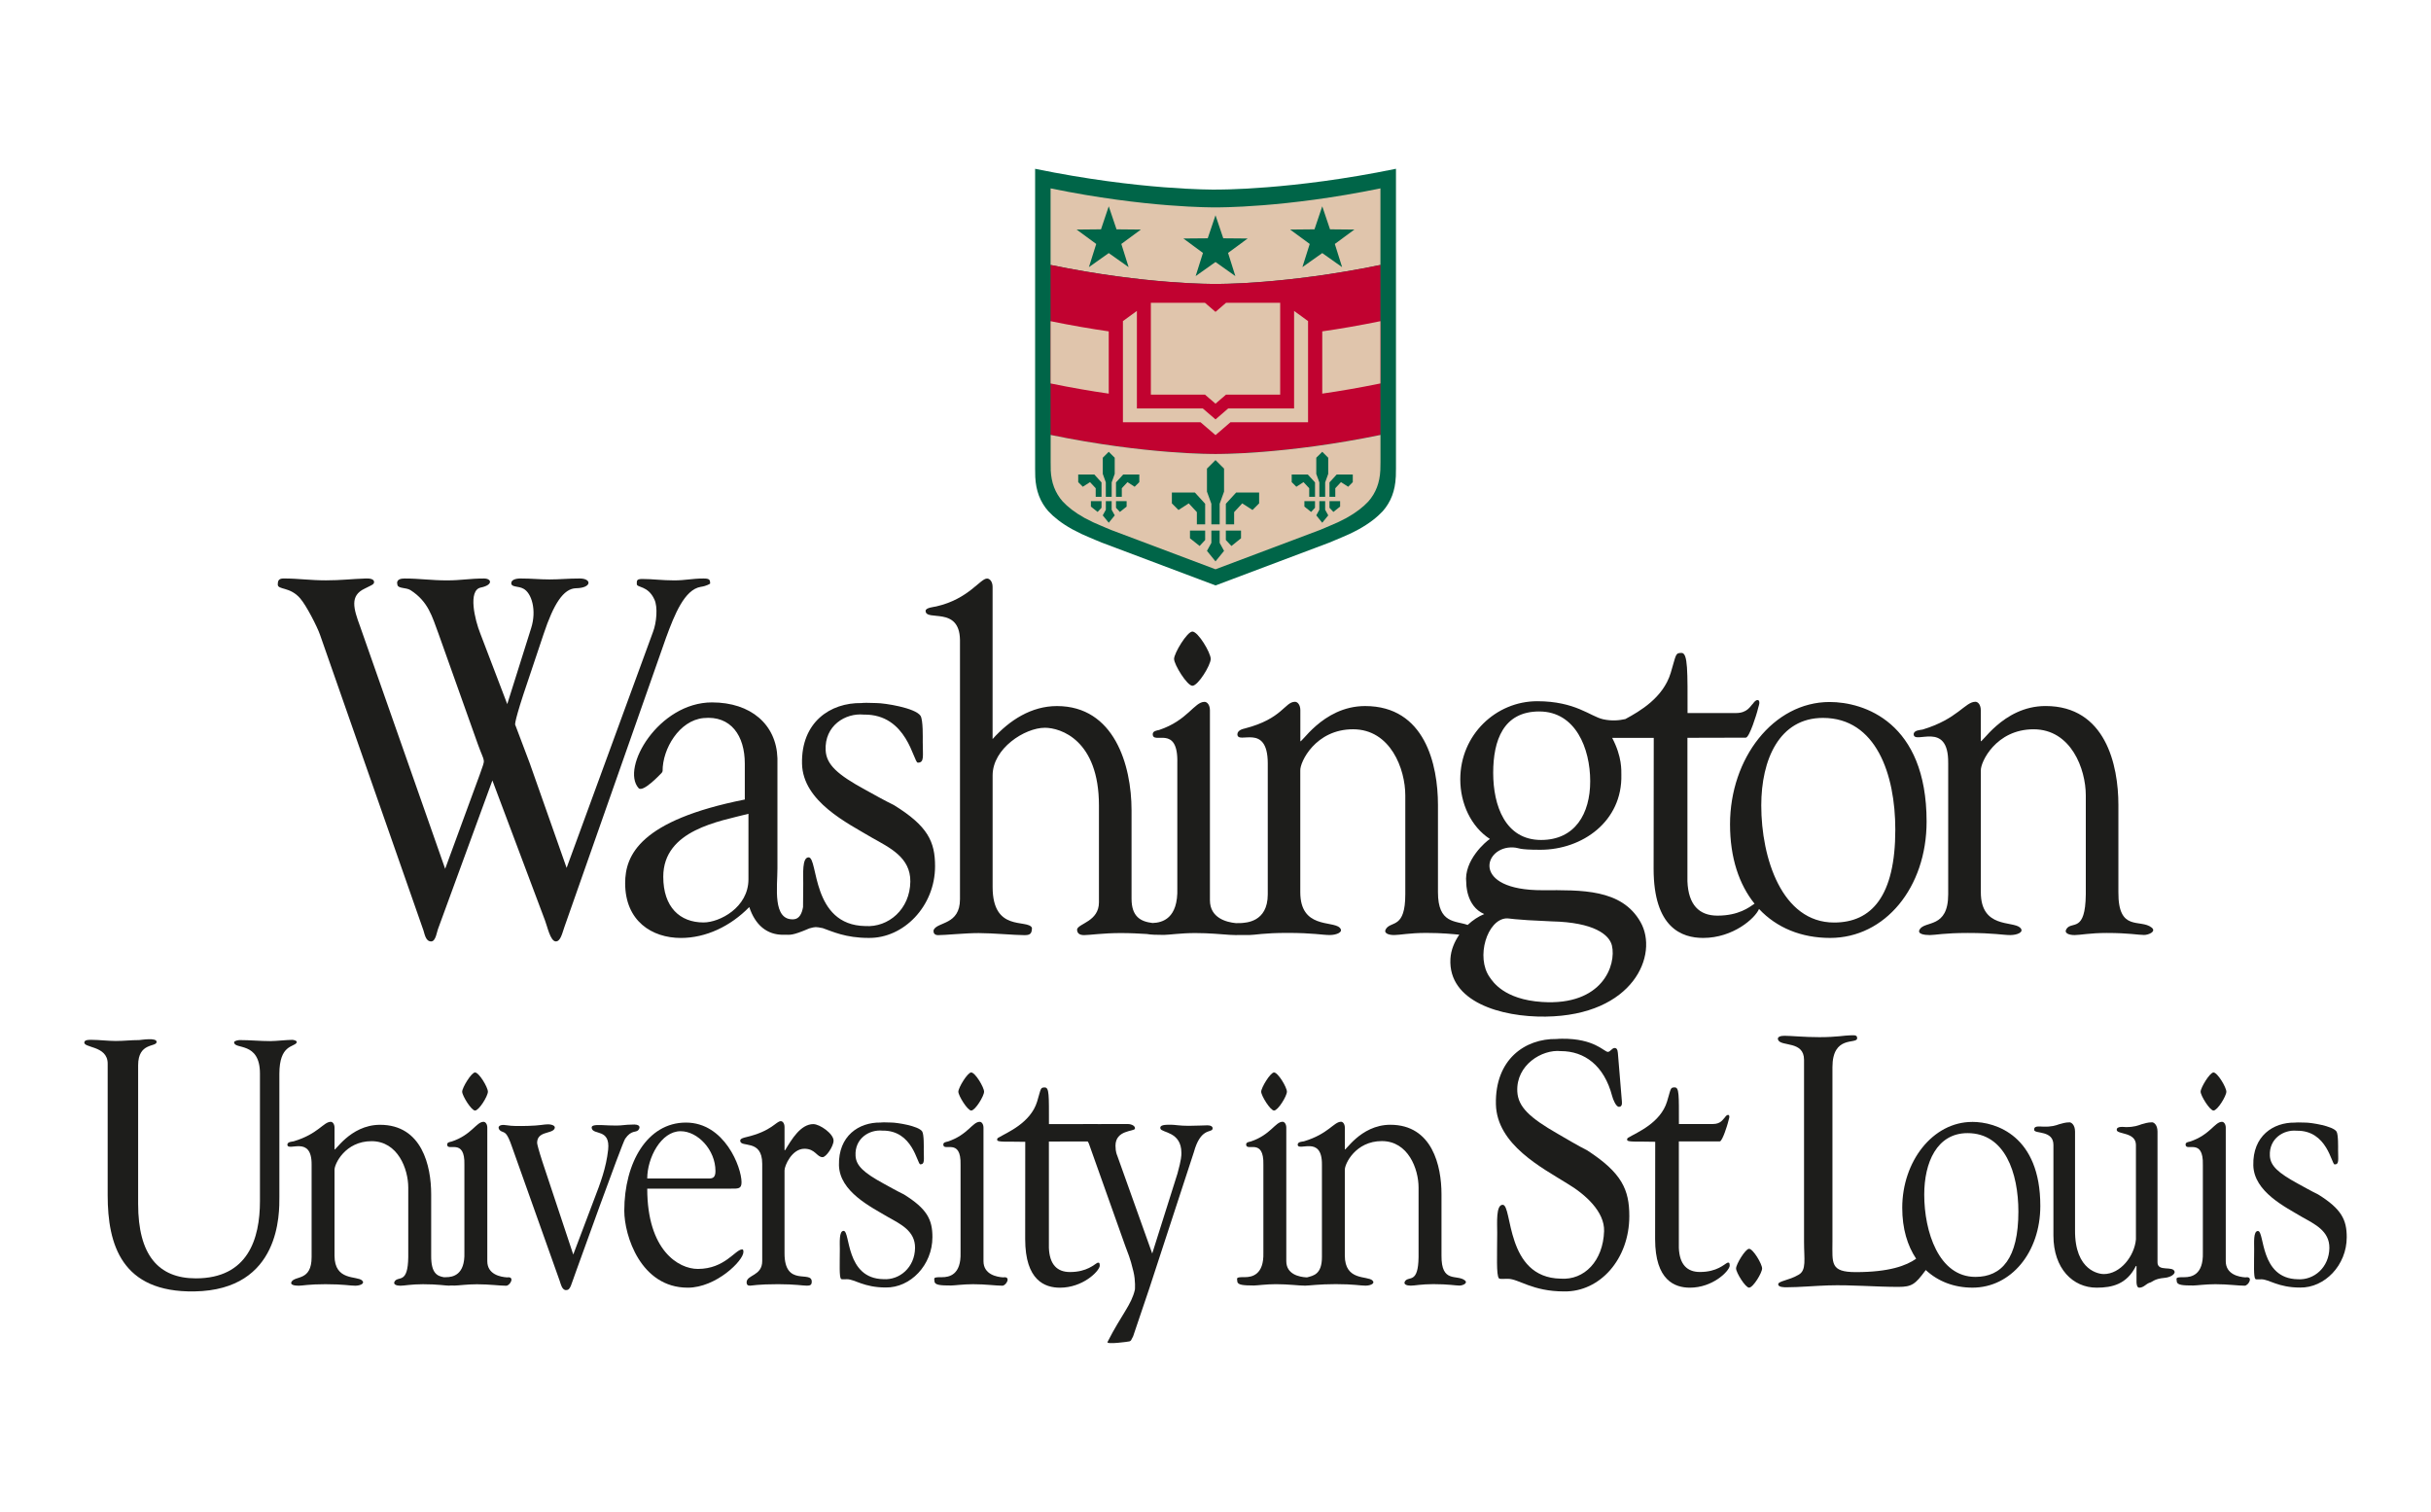<svg xmlns="http://www.w3.org/2000/svg" width="164" height="102" viewBox="0 0 164 102" fill="none"><mask id="mask0_2071_521" style="mask-type:luminance" maskUnits="userSpaceOnUse" x="0" y="0" width="164" height="102"><path d="M164 0H0V102H164V0Z" fill="white"></path></mask><g mask="url(#mask0_2071_521)"><path d="M20.255 40.377C20.65 40.818 21.408 42.292 21.59 42.829L28.521 62.641C28.646 62.937 28.678 63.514 29.088 63.514C29.406 63.511 29.468 62.847 29.578 62.596L33.218 52.653L36.768 62.1C36.919 62.478 37.124 63.509 37.496 63.513C37.803 63.513 37.913 63.023 38.072 62.552L44.935 43.016C45.511 41.447 46.179 39.78 47.27 39.593C47.697 39.532 47.908 39.373 47.908 39.373C47.908 39.093 47.847 39.029 47.452 39.029C46.694 39.029 46.238 39.156 45.479 39.156C44.66 39.156 44.023 39.061 43.325 39.061C42.931 39.061 42.96 39.186 42.96 39.407C42.96 39.655 43.719 39.5 44.145 40.441C44.388 40.943 44.295 42.01 44.052 42.636L38.225 58.552L35.737 51.491L34.765 48.916C34.765 48.916 34.613 48.979 35.31 46.844L36.677 42.764C37.345 40.756 38.011 39.701 38.863 39.686C39.935 39.669 39.934 39.028 39.113 39.028C38.291 39.028 37.801 39.092 37.072 39.092C36.343 39.092 35.919 39.028 35.099 39.028C34.795 39.028 34.463 39.121 34.492 39.372C34.522 39.626 34.978 39.53 35.311 39.717C35.858 40.001 36.222 41.164 35.829 42.388L34.22 47.503L32.399 42.733C32.034 41.822 31.553 39.82 32.435 39.639C33.284 39.465 33.17 39.029 32.653 39.029C31.652 39.029 31.122 39.156 30.152 39.156C29.09 39.156 28.299 39.029 27.298 39.029C27.087 39.029 26.692 39.061 26.813 39.468C26.874 39.717 27.389 39.626 27.693 39.813C28.908 40.597 29.151 41.602 29.575 42.733L32.246 50.234C32.732 51.582 32.764 51.082 32.37 52.245L30.031 58.614L24.293 42.261C23.839 41.034 23.596 40.188 24.596 39.715C25.023 39.498 25.147 39.455 25.205 39.371C25.262 39.288 25.312 39.004 24.69 39.027C23.657 39.062 23.019 39.153 21.986 39.153C20.895 39.153 20.136 39.027 19.133 39.027C18.8 39.027 18.738 39.182 18.738 39.432C18.738 39.812 19.558 39.561 20.257 40.376" fill="#1D1D1B"></path><path d="M131.429 51.487V60.336C131.429 62.659 129.861 62.098 129.505 62.705C129.323 63.013 129.802 63.085 130.194 63.085C130.557 63.085 131.159 62.943 132.756 62.943C134.504 62.943 135.108 63.085 135.619 63.085C136.073 63.085 136.592 62.888 136.283 62.587C135.797 62.113 133.631 62.659 133.631 60.196V51.987C133.601 51.416 134.654 49.202 137.187 49.202C139.72 49.202 140.712 51.879 140.712 53.664V60.336C140.683 62.956 139.773 62.128 139.417 62.659C139.216 62.955 139.568 63.085 139.957 63.085C140.347 63.085 140.984 62.943 142.128 62.943C143.605 62.943 144.252 63.078 144.642 63.078C144.945 63.078 145.492 62.849 145.154 62.578C144.393 61.969 142.893 62.897 142.911 60.194V54.306C142.911 51.593 142.036 47.632 137.997 47.632C135.073 47.632 133.569 50.391 133.628 49.962V47.916C133.628 47.558 133.447 47.345 133.265 47.345C132.572 47.345 132.057 48.515 129.7 49.22C129.55 49.253 129.117 49.258 129.1 49.53C129.1 50.279 131.468 48.556 131.428 51.486" fill="#1D1D1B"></path><path d="M50.492 59.32C50.492 61.228 48.545 62.234 47.463 62.234C45.865 62.234 44.745 61.2 44.745 59.15C44.745 55.984 48.563 55.408 50.492 54.903V59.318V59.32ZM43.078 53.169C43.37 53.498 44.543 52.237 44.613 52.169C44.685 52.102 44.7 52.02 44.7 52.02C44.691 50.518 45.828 48.603 47.456 48.445C49.318 48.259 50.246 49.644 50.246 51.517V53.94C43.192 55.343 42.174 57.679 42.174 59.584C42.174 62.136 43.978 63.28 45.937 63.28C47.624 63.28 49.282 62.491 50.548 61.195C50.94 62.382 51.724 63.097 52.899 63.064C53.308 63.052 53.368 63.164 54.606 62.632C55.036 62.52 55.013 62.526 55.503 62.617C56.154 62.843 57.039 63.277 58.599 63.277C60.961 63.313 63.081 61.136 63.081 58.442C63.081 56.782 62.593 55.729 60.306 54.316C59.713 54.033 58.826 53.53 58.389 53.291C56.498 52.263 55.752 51.587 55.7 50.625C55.613 48.955 57.035 48.089 58.269 48.211C61.222 48.162 61.618 51.453 61.919 51.453C62.37 51.453 62.25 51.021 62.25 50.052C62.25 49.798 62.282 48.577 62.1 48.29C61.737 47.748 59.649 47.433 59.139 47.433C59.01 47.433 58.526 47.417 58.443 47.416C58.3 47.412 58.113 47.433 58.113 47.433C56.01 47.398 54.045 48.723 54.106 51.526C54.165 54.081 57.18 55.535 58.808 56.506C60.014 57.189 61.432 57.839 61.413 59.477C61.39 61.343 59.938 62.58 58.373 62.477C54.71 62.415 55.212 57.842 54.551 57.842C54.1 57.842 54.191 58.992 54.188 59.603C54.188 60.196 54.178 60.737 54.175 61.195C54.101 61.615 53.933 61.998 53.541 62.021C52.1 62.108 52.447 59.826 52.447 58.604V51.156C52.376 48.875 50.652 47.388 48.032 47.388C44.433 47.388 41.861 51.8 43.08 53.17" fill="#1D1D1B"></path><path d="M80.441 46.266C80.824 46.266 81.677 44.874 81.677 44.454C81.677 44.035 80.825 42.608 80.441 42.608C80.087 42.608 79.205 44.072 79.205 44.454C79.205 44.837 80.086 46.266 80.441 46.266Z" fill="#1D1D1B"></path><path d="M101.616 61.961C101.862 61.946 101.93 62.049 104.687 62.161C107.541 62.226 108.568 63.06 108.743 63.79C109.051 65.088 108.125 67.867 104.03 67.599C101.452 67.432 100.698 66.213 100.499 65.93C99.539 64.576 100.331 62.039 101.616 61.96M103.844 48C106.299 48 107.278 50.505 107.278 52.703C107.278 54.901 106.254 56.669 103.965 56.669C101.542 56.669 100.734 54.342 100.734 52.144C100.734 49.946 101.42 47.999 103.843 47.999M122.98 48.434C126.566 48.434 127.861 52.243 127.861 55.97C127.861 60.457 126.262 62.239 123.732 62.239C120.206 62.239 118.818 57.888 118.818 54.339C118.818 51.265 120.025 48.434 122.98 48.434ZM83.426 63.084C83.426 63.084 83.43 63.082 83.433 63.082C83.802 63.088 84.143 63.082 84.285 63.082C84.645 63.082 85.25 62.939 86.846 62.939C88.595 62.939 89.197 63.082 89.71 63.082C90.162 63.082 90.681 62.882 90.373 62.582C89.888 62.109 87.72 62.656 87.72 60.193V51.983C87.692 51.411 88.746 49.201 91.277 49.201C93.807 49.201 94.804 51.876 94.804 53.662V60.334C94.804 62.657 93.865 62.126 93.508 62.657C93.307 62.953 93.659 63.083 94.052 63.083C94.445 63.083 95.076 62.94 96.221 62.94C97.306 62.94 97.997 63.018 98.447 63.059C98.113 63.542 97.883 64.097 97.848 64.683C97.687 67.584 101.263 68.626 104.265 68.586C110.219 68.508 111.909 64.39 110.675 62.211C109.402 59.958 106.679 60.051 104.065 60.059C99.173 60.075 100.098 57.061 102.089 57.174C102.549 57.199 102.329 57.33 103.916 57.33C106.746 57.33 109.459 55.415 109.379 52.261C109.373 51.993 109.441 51.075 108.761 49.782C110.083 49.789 109.557 49.779 111.565 49.78L111.556 58.612C111.556 62.603 113.467 63.278 114.898 63.278C116.929 63.278 118.405 61.947 118.668 61.325C119.863 62.599 121.531 63.278 123.462 63.278C127.17 63.278 129.972 59.878 129.972 55.429C129.972 48.697 125.722 47.361 123.432 47.361C119.633 47.361 116.711 51.161 116.711 55.612C116.711 57.871 117.323 59.674 118.365 60.968C118.005 61.213 117.296 61.774 115.864 61.774C114.62 61.774 113.898 61.038 113.837 59.452V49.777C113.837 49.777 117.561 49.767 117.772 49.767C118.028 49.767 118.526 48.092 118.545 48.008C118.588 47.797 118.659 47.628 118.684 47.478C118.733 47.158 118.485 47.133 118.26 47.468C118.075 47.642 117.887 48.106 117.109 48.106H113.845C113.845 45.315 113.877 44.049 113.44 44.049C113.003 44.049 113.086 44.162 112.708 45.403C112.201 47.072 110.629 47.982 109.647 48.513C109.206 48.612 108.705 48.648 108.147 48.525C107.295 48.339 106.284 47.308 103.702 47.308C100.933 47.308 98.513 49.558 98.513 52.58C98.513 54.207 99.236 55.771 100.512 56.602C100.275 56.741 98.731 58.037 98.918 59.56C98.918 59.56 98.886 61.136 100.13 61.668C99.744 61.822 99.356 62.08 99.01 62.402C98.198 62.105 97.008 62.331 97.008 60.198V54.309C97.008 51.594 96.133 47.634 92.094 47.634C89.17 47.634 87.663 50.396 87.724 49.965V47.918C87.724 47.561 87.543 47.347 87.364 47.347C86.671 47.347 86.521 48.492 83.983 49.145C83.832 49.181 83.493 49.261 83.476 49.532C83.476 50.283 85.514 48.714 85.526 51.49V60.339C85.526 62.242 84.008 62.247 83.739 62.274C83.631 62.274 83.512 62.277 83.379 62.28C82.738 62.219 81.624 61.936 81.624 60.736V47.921C81.624 47.564 81.443 47.351 81.261 47.351C80.568 47.351 80.122 48.606 78.194 49.249C78.044 49.283 77.766 49.315 77.766 49.53C77.766 50.277 79.496 48.824 79.424 51.492V59.915C79.488 61.971 78.417 62.251 77.752 62.271C76.948 62.174 76.336 61.849 76.336 60.628V54.668C76.336 51.599 75.161 47.635 71.303 47.635C69.584 47.635 68.109 48.579 66.962 49.861V39.603C66.962 39.246 66.782 39.042 66.602 39.032C66.138 39.005 65.361 40.414 63.16 40.913C63.01 40.949 62.443 40.996 62.443 41.209C62.443 41.958 64.727 40.855 64.762 43.173V60.664C64.762 62.413 63.257 62.175 62.987 62.734C62.941 62.976 63.076 63.09 63.288 63.09C63.77 63.09 65.096 62.951 66.028 62.951C66.961 62.951 68.47 63.09 69.105 63.09C69.467 63.09 69.617 63.021 69.617 62.59C69.301 61.983 66.964 62.912 66.964 59.841V52.312C66.964 50.491 69.134 49.099 70.491 49.099C71.547 49.099 74.137 49.92 74.137 54.346V60.876C74.137 62.163 72.765 62.295 72.661 62.698C72.661 62.983 72.842 63.088 73.143 63.088C73.474 63.088 74.438 62.949 75.615 62.949C76.272 62.949 76.865 62.983 77.366 63.013C77.638 63.064 78.027 63.072 78.51 63.074C78.841 63.074 79.667 62.949 80.632 62.949C81.597 62.949 82.353 63.03 82.947 63.069C83.061 63.076 83.178 63.079 83.3 63.082C83.342 63.084 83.396 63.088 83.435 63.088" fill="#1D1D1B"></path><path d="M85.082 73.651C85.082 73.921 85.7 74.923 85.949 74.923C86.218 74.923 86.818 73.944 86.818 73.651C86.818 73.357 86.218 72.354 85.949 72.354C85.7 72.354 85.082 73.382 85.082 73.651Z" fill="#1D1D1B"></path><path d="M97.246 84.707V80.572C97.246 78.665 96.631 75.883 93.793 75.883C91.74 75.883 90.68 77.821 90.725 77.521V76.083C90.725 75.832 90.596 75.68 90.472 75.68C89.983 75.68 89.621 76.502 87.966 76.999C87.859 77.022 87.557 77.025 87.545 77.215C87.545 77.741 89.207 76.532 89.18 78.588V84.805C89.18 85.975 88.606 86.062 88.188 86.176C88.162 86.176 88.142 86.172 88.108 86.176C87.684 86.15 86.776 85.989 86.776 85.083V76.082C86.776 75.831 86.652 75.681 86.524 75.681C86.037 75.681 85.723 76.564 84.368 77.015C84.261 77.038 84.067 77.061 84.067 77.212C84.067 77.737 85.281 76.716 85.23 78.588V84.506C85.276 86.02 84.446 86.163 83.987 86.163C83.303 86.154 83.472 86.241 83.472 86.454C83.493 86.703 83.906 86.722 84.587 86.727C84.82 86.727 85.399 86.638 86.077 86.638C86.946 86.638 87.602 86.737 88.046 86.737C88.3 86.737 88.988 86.635 90.109 86.635C91.336 86.635 91.76 86.737 92.118 86.737C92.438 86.737 92.803 86.598 92.587 86.385C92.244 86.054 90.724 86.436 90.724 84.706V78.94C90.702 78.537 91.443 76.984 93.221 76.984C94.999 76.984 95.699 78.864 95.699 80.117V84.804C95.677 86.645 95.038 86.064 94.788 86.435C94.648 86.644 94.894 86.737 95.17 86.737C95.445 86.737 95.889 86.635 96.695 86.635C97.731 86.635 98.185 86.732 98.46 86.732C98.672 86.732 99.058 86.57 98.82 86.38C98.286 85.952 97.23 86.603 97.246 84.705" fill="#1D1D1B"></path><path d="M117.996 84.251C117.746 84.251 117.118 85.299 117.118 85.576C117.118 85.852 117.746 86.872 117.996 86.872C118.267 86.872 118.875 85.875 118.875 85.576C118.875 85.276 118.266 84.251 117.996 84.251Z" fill="#1D1D1B"></path><path d="M145.55 85.157V76.346C145.55 75.849 145.271 75.717 145.192 75.717C144.871 75.717 144.691 75.795 144.473 75.849C144.252 75.926 143.996 76.04 143.417 76.04C143.317 76.04 142.766 75.949 142.801 76.243C142.835 76.538 144.086 76.369 144.094 77.241V83.616C143.996 84.728 143.057 85.956 141.921 85.956C141.66 85.956 139.964 85.772 139.986 82.99V76.347C139.986 75.85 139.704 75.719 139.626 75.719C139.306 75.719 139.127 75.796 138.907 75.85C138.689 75.928 138.409 76.03 137.831 76.008C137.521 75.995 137.18 75.951 137.232 76.244C137.284 76.505 138.528 76.244 138.528 77.242V83.357C138.528 85.588 139.844 86.874 141.44 86.874C142.498 86.874 143.475 86.644 144.094 85.411H144.133V86.481C144.133 86.587 144.152 86.874 144.314 86.874C144.611 86.874 144.771 86.627 144.992 86.548C145.231 86.494 145.29 86.277 146.037 86.21C146.354 86.183 146.709 86.014 146.709 85.804C146.595 85.359 145.549 85.84 145.549 85.159" fill="#1D1D1B"></path><path d="M133.263 86.146C130.788 86.146 129.813 83.089 129.813 80.596C129.813 78.436 130.661 76.447 132.734 76.447C135.253 76.447 136.164 79.122 136.164 81.742C136.164 84.894 135.043 86.147 133.264 86.147M133.05 75.691C130.384 75.691 128.329 78.359 128.329 81.485C128.329 82.897 128.679 84.04 129.266 84.919C128.617 85.386 127.445 85.824 125.2 85.824C123.455 85.824 123.62 85.225 123.62 83.755V71.997C123.62 69.828 125.25 70.462 125.285 70.064C125.308 69.79 125.055 69.851 124.786 69.851C124.475 69.851 123.915 69.973 122.732 69.973C121.713 69.973 120.818 69.879 120.381 69.879C120.112 69.879 119.866 69.956 119.957 70.16C120.161 70.624 121.704 70.204 121.704 71.5V83.78C121.704 84.951 121.882 85.702 121.338 86.001C120.675 86.4 119.9 86.42 119.965 86.678C120.007 86.839 120.331 86.847 120.518 86.847C121.349 86.847 122.498 86.746 123.33 86.721C124.909 86.672 126.487 86.821 128.068 86.821C128.981 86.821 129.21 86.635 129.875 85.739C129.891 85.717 129.901 85.703 129.916 85.684C130.739 86.448 131.82 86.872 133.071 86.872C135.674 86.872 137.644 84.484 137.644 81.358C137.644 76.63 134.66 75.689 133.05 75.689" fill="#1D1D1B"></path><path d="M107.075 77.611C106.467 77.307 105.562 76.765 105.116 76.509C103.179 75.401 102.416 74.675 102.36 73.643C102.27 71.845 104.031 70.784 105.292 70.913C106.892 70.913 108.216 71.879 108.76 73.949C108.815 74.165 109.017 74.673 109.219 74.673C109.4 74.673 109.436 74.505 109.416 74.312L109.145 71.04C109.125 70.774 109.037 70.703 108.927 70.703C108.746 70.703 108.635 70.966 108.471 70.966C108.216 70.966 107.57 70.057 105.368 70.079C105.222 70.075 105.02 70.096 105.02 70.096C102.87 70.06 100.852 71.482 100.917 74.494C100.975 77.237 104.065 78.804 105.73 79.848C106.964 80.582 108.256 81.755 108.215 83.059C108.15 85.064 106.886 86.379 105.286 86.265C101.535 86.2 102.05 81.282 101.374 81.282C100.91 81.282 101.005 82.518 101.004 83.175C101 84.734 100.938 86.01 101.116 86.236C101.175 86.31 101.356 86.275 101.72 86.275C102.46 86.275 103.361 87.127 105.519 87.127C107.935 87.167 109.917 84.942 109.917 82.045C109.917 80.263 109.416 79.128 107.077 77.611" fill="#1D1D1B"></path><path d="M149.326 74.923C149.595 74.923 150.194 73.944 150.194 73.651C150.194 73.357 149.595 72.354 149.326 72.354C149.078 72.354 148.458 73.382 148.458 73.651C148.458 73.92 149.079 74.923 149.326 74.923Z" fill="#1D1D1B"></path><path d="M151.483 86.179C151.058 86.153 150.154 85.989 150.154 85.086V76.083C150.154 75.832 150.025 75.684 149.898 75.684C149.412 75.684 149.098 76.566 147.744 77.015C147.638 77.041 147.443 77.061 147.443 77.214C147.443 77.739 148.66 76.718 148.609 78.591V84.508C148.654 86.023 147.825 86.166 147.365 86.166C146.68 86.157 146.85 86.244 146.85 86.455C146.871 86.707 147.284 86.726 147.964 86.727C148.197 86.727 148.777 86.64 149.454 86.64C150.322 86.64 150.978 86.74 151.424 86.74C151.698 86.74 152.04 86.085 151.483 86.179Z" fill="#1D1D1B"></path><path d="M156.365 80.574C155.95 80.376 155.326 80.019 155.019 79.855C153.69 79.129 153.166 78.656 153.13 77.979C153.066 76.806 154.067 76.201 154.934 76.285C157.007 76.247 157.286 78.559 157.499 78.559C157.814 78.559 157.732 78.257 157.732 77.576C157.732 77.399 157.752 76.541 157.625 76.338C157.371 75.961 155.904 75.737 155.545 75.737C155.456 75.737 155.115 75.728 155.056 75.726C154.956 75.724 154.825 75.737 154.825 75.737C153.348 75.714 151.968 76.644 152.013 78.614C152.053 80.406 154.17 81.428 155.313 82.112C156.161 82.59 157.157 83.049 157.144 84.196C157.128 85.508 156.105 86.378 155.01 86.305C152.437 86.26 152.788 83.049 152.324 83.049C152.006 83.049 152.072 83.857 152.07 84.287C152.067 85.302 152.024 86.137 152.149 86.286C152.187 86.332 152.31 86.309 152.562 86.309C153.07 86.309 153.689 86.866 155.167 86.866C156.826 86.892 158.315 85.362 158.315 83.469C158.315 82.305 157.976 81.565 156.368 80.573" fill="#1D1D1B"></path><path d="M116.536 85.189C116.322 85.29 115.837 85.815 114.68 85.815C113.806 85.815 113.302 85.299 113.258 84.182V77.007C113.258 77.007 115.874 77.004 116.02 77.004C116.201 77.004 116.552 75.827 116.563 75.767C116.595 75.619 116.644 75.499 116.661 75.393C116.695 75.17 116.521 75.149 116.363 75.387C116.234 75.507 116.101 75.832 115.556 75.832H113.263C113.263 73.875 113.286 73.362 112.978 73.362C112.671 73.362 112.73 73.44 112.463 74.313C112.02 75.773 110.407 76.412 109.894 76.728C109.767 76.792 109.774 76.815 109.769 76.889C109.758 77.075 110.381 76.996 111.664 77.031L111.657 83.593C111.657 86.397 112.999 86.874 114.003 86.874C115.532 86.874 116.626 85.79 116.689 85.407C116.689 85.191 116.659 85.169 116.536 85.188" fill="#1D1D1B"></path><path d="M45.914 76.318C47.077 76.318 48.266 77.584 48.266 79.002C48.266 79.382 48.139 79.508 47.842 79.508H43.664C43.664 78.116 44.597 76.318 45.913 76.318M50.069 84.292C49.605 84.292 48.903 85.609 47.077 85.609C45.784 85.609 43.664 84.368 43.664 80.192H49.305C49.794 80.192 50.025 80.217 50.025 79.76C50.025 78.748 48.881 75.735 46.274 75.735C43.666 75.735 42.116 78.443 42.116 81.684C42.116 83.355 43.218 86.874 46.398 86.874C48.309 86.874 50.152 85.05 50.152 84.469C50.152 84.393 50.152 84.292 50.068 84.292" fill="#1D1D1B"></path><path d="M19.71 70.154C19.373 70.154 18.595 70.239 18.239 70.239C17.507 70.239 16.901 70.169 16.17 70.169C16.114 70.169 15.797 70.209 15.794 70.317C15.79 70.833 17.537 70.23 17.537 72.428V81.03C17.537 83.574 16.731 86.245 13.212 86.245C10.686 86.245 9.319 84.672 9.319 81.224V71.867C9.319 70.317 10.537 70.652 10.565 70.304C10.591 69.972 9.484 70.169 9.39 70.169C8.81 70.169 8.4 70.23 7.803 70.23C7.298 70.23 6.686 70.153 6.199 70.153C6.105 70.153 5.761 70.134 5.703 70.273C5.512 70.733 7.264 70.489 7.264 71.758V80.641C7.264 83.959 8.2 87.208 13.12 87.126C18.956 87.029 18.847 81.807 18.847 80.751V72.448C18.847 70.467 19.822 70.656 20.007 70.35C20.09 70.213 19.803 70.153 19.71 70.153" fill="#1D1D1B"></path><path d="M43.055 76.248C43.197 76.083 43.242 75.815 42.585 75.873C42.225 75.873 41.953 75.936 41.591 75.936C41.127 75.936 41.037 75.921 40.593 75.904C40.037 75.885 39.887 75.944 39.919 76.111C40.014 76.602 41.185 76.121 41.026 77.575C40.893 78.794 40.495 79.843 40.093 80.885L38.673 84.639L36.594 78.383C36.339 77.6 36.235 77.183 36.235 77.104C36.235 76.321 37.185 76.501 37.395 76.172C37.531 75.963 37.252 75.853 36.955 75.853C36.702 75.853 36.408 75.94 35.624 75.959C34.973 75.976 34.513 75.972 34.229 75.921C33.497 75.788 33.555 76.189 33.811 76.318C34.061 76.444 34.184 76.326 34.557 77.417L37.757 86.413C37.823 86.594 37.906 87.038 38.183 87.038C38.501 87.038 38.501 86.725 38.903 85.656C38.903 85.656 41.964 77.137 42.174 76.828C42.589 76.222 42.903 76.421 43.054 76.248" fill="#1D1D1B"></path><path d="M54.874 75.838C54.006 75.838 53.4 76.88 52.966 77.598H52.926V76.037C52.926 75.79 52.803 75.641 52.678 75.641C52.347 75.641 52.091 76.305 50.331 76.719C50.229 76.745 49.935 76.802 49.935 76.949C49.935 77.472 51.422 76.793 51.421 78.516V85.078C51.421 86.093 50.368 85.996 50.368 86.516C50.368 86.664 50.429 86.738 50.594 86.738C50.738 86.738 51.112 86.639 52.492 86.639C53.649 86.639 54.144 86.738 54.432 86.738C54.658 86.738 54.762 86.69 54.762 86.467C54.762 85.674 52.926 86.863 52.926 84.559V78.961C52.926 78.641 53.422 77.501 54.268 77.501C55.007 77.501 55.101 78.068 55.493 78.068C55.741 78.068 56.234 77.326 56.234 76.955C56.234 76.485 55.306 75.84 54.874 75.84" fill="#1D1D1B"></path><path d="M77.577 86.793L77.525 86.95L77.515 86.987L77.577 86.793Z" fill="#1D1D1B"></path><path d="M81.483 75.92C81.262 75.92 80.696 75.954 80.187 75.954C79.566 75.954 79.263 75.88 78.998 75.88C78.6 75.88 78.217 75.883 78.285 76.142C78.363 76.435 79.7 76.329 79.7 77.781C79.7 77.968 79.7 78.21 79.435 79.174L77.731 84.57L75.363 77.942C75.363 77.942 75.253 77.727 75.253 77.297C75.253 76.226 76.513 76.342 76.563 76.152C76.604 75.994 76.391 75.832 76.058 75.832C75.704 75.832 75.183 75.835 74.397 75.835C74.268 75.835 74.167 75.837 74.047 75.838C74.05 75.836 74.05 75.835 74.05 75.832H73.096C73.08 75.832 73.072 75.838 73.057 75.838H70.764C70.764 73.879 70.787 73.366 70.479 73.366C70.172 73.366 70.232 73.447 69.967 74.317C69.523 75.777 67.91 76.416 67.395 76.732C67.27 76.793 67.275 76.816 67.27 76.893C67.259 77.079 67.885 77.002 69.165 77.034L69.161 83.597C69.161 86.4 70.501 86.875 71.505 86.875C73.037 86.875 74.128 85.795 74.191 85.411C74.191 85.194 74.163 85.173 74.041 85.192C73.827 85.295 73.341 85.818 72.182 85.818C71.308 85.818 70.805 85.302 70.76 84.186V77.014C70.76 77.014 72.812 77.008 73.377 77.008C73.409 77.056 73.439 77.105 73.461 77.163L75.905 84.038C76.105 84.602 76.223 84.785 76.463 85.781C76.619 86.429 76.563 87.006 76.563 87.006C76.326 88.041 75.688 88.633 74.714 90.539C74.62 90.723 76.117 90.52 76.191 90.497C76.311 90.461 76.299 90.427 76.443 90.155L77.525 86.954L80.541 77.729C80.982 76.12 81.684 76.413 81.789 76.194C81.853 76.058 81.746 75.924 81.481 75.924" fill="#1D1D1B"></path><path d="M66.388 73.651C66.388 73.357 65.79 72.354 65.52 72.354C65.271 72.354 64.652 73.382 64.652 73.651C64.652 73.92 65.271 74.923 65.52 74.923C65.79 74.923 66.388 73.944 66.388 73.651Z" fill="#1D1D1B"></path><path d="M67.677 86.179C67.253 86.153 66.348 85.989 66.348 85.086V76.083C66.348 75.832 66.219 75.684 66.095 75.684C65.606 75.684 65.294 76.566 63.938 77.015C63.832 77.041 63.637 77.061 63.637 77.214C63.637 77.739 64.854 76.718 64.801 78.591V84.508C64.848 86.023 64.019 86.166 63.559 86.166C62.872 86.157 63.044 86.244 63.044 86.455C63.066 86.707 63.478 86.726 64.159 86.727C64.392 86.727 64.971 86.64 65.649 86.64C66.516 86.64 67.172 86.74 67.618 86.74C67.891 86.74 68.234 86.085 67.677 86.179Z" fill="#1D1D1B"></path><path d="M31.179 73.651C31.179 73.921 31.798 74.923 32.047 74.923C32.316 74.923 32.915 73.944 32.915 73.651C32.915 73.357 32.316 72.354 32.047 72.354C31.798 72.354 31.179 73.382 31.179 73.651Z" fill="#1D1D1B"></path><path d="M34.206 86.179C33.779 86.153 32.874 85.989 32.874 85.086V76.083C32.874 75.832 32.748 75.684 32.621 75.684C32.135 75.684 31.821 76.566 30.467 77.015C30.359 77.041 30.166 77.061 30.166 77.214C30.166 77.739 31.381 76.718 31.329 78.591V84.508C31.375 86.023 30.545 86.166 30.086 86.166C30.029 86.166 29.986 86.166 29.94 86.168C29.497 86.088 29.079 85.908 29.088 84.709V80.572C29.088 78.668 28.473 75.885 25.638 75.885C23.584 75.885 22.526 77.822 22.568 77.523V76.084C22.568 75.833 22.441 75.684 22.313 75.684C21.825 75.684 21.464 76.507 19.807 77C19.701 77.025 19.398 77.028 19.387 77.219C19.387 77.745 21.049 76.533 21.022 78.592V84.809C21.022 86.44 19.92 86.047 19.669 86.473C19.542 86.689 19.876 86.741 20.152 86.741C20.407 86.741 20.829 86.64 21.952 86.64C23.179 86.64 23.603 86.741 23.963 86.741C24.281 86.741 24.646 86.602 24.43 86.389C24.089 86.058 22.567 86.44 22.567 84.71V78.943C22.546 78.543 23.286 76.99 25.064 76.99C26.842 76.99 27.542 78.869 27.542 80.122V84.809C27.519 86.649 26.881 86.069 26.631 86.44C26.491 86.649 26.737 86.742 27.01 86.742C27.283 86.742 27.73 86.641 28.536 86.641C29.573 86.641 30.026 86.737 30.302 86.737C30.325 86.737 30.353 86.728 30.379 86.727C30.476 86.728 30.572 86.731 30.683 86.731C30.917 86.731 31.497 86.644 32.174 86.644C33.042 86.644 33.698 86.743 34.145 86.743C34.418 86.743 34.763 86.089 34.204 86.182" fill="#1D1D1B"></path><path d="M60.952 80.568C60.537 80.37 59.913 80.016 59.605 79.849C58.277 79.123 57.753 78.65 57.717 77.973C57.653 76.8 58.653 76.194 59.523 76.278C61.594 76.24 61.874 78.553 62.086 78.553C62.401 78.553 62.319 78.251 62.319 77.57C62.319 77.393 62.341 76.535 62.211 76.332C61.959 75.955 60.492 75.733 60.132 75.733C60.042 75.733 59.701 75.723 59.642 75.72C59.542 75.718 59.413 75.733 59.413 75.733C57.933 75.707 56.553 76.638 56.598 78.608C56.638 80.4 58.756 81.424 59.901 82.105C60.747 82.583 61.744 83.042 61.731 84.191C61.715 85.503 60.694 86.373 59.596 86.299C57.021 86.257 57.375 83.041 56.911 83.041C56.593 83.041 56.658 83.849 56.656 84.279C56.653 85.296 56.611 86.132 56.734 86.281C56.773 86.326 56.897 86.304 57.148 86.304C57.654 86.304 58.274 86.861 59.755 86.861C61.413 86.886 62.903 85.356 62.903 83.463C62.903 82.299 62.562 81.558 60.953 80.566" fill="#1D1D1B"></path><path d="M82.002 12.791H81.999C81.895 12.791 76.873 12.837 69.831 11.389V31.591C69.835 31.912 69.838 32.137 69.84 32.139V32.173C69.886 33.112 70.167 33.859 70.727 34.495C71.096 34.889 71.611 35.304 72.327 35.702C72.525 35.809 72.738 35.917 72.968 36.027C73.142 36.109 73.326 36.188 73.519 36.268H73.521C73.671 36.331 74.162 36.545 74.327 36.607L82.003 39.497L89.679 36.607C89.843 36.545 90.332 36.33 90.485 36.268C90.678 36.19 90.863 36.109 91.036 36.027C91.265 35.917 91.479 35.81 91.676 35.702C92.393 35.302 92.908 34.889 93.277 34.495C93.837 33.858 94.118 33.112 94.163 32.173L94.166 32.157V32.14C94.166 32.14 94.168 31.912 94.175 31.592V11.387C87.133 12.837 82.109 12.79 82.005 12.79" fill="#006548"></path><path d="M82.002 13.991H81.999C81.906 13.991 77.312 14.035 70.874 12.708V17.874C77.312 19.202 81.906 19.157 81.999 19.157H82.002C82.097 19.157 86.689 19.202 93.127 17.874V12.708C86.689 14.035 82.098 13.991 82.002 13.991Z" fill="#E0C5AC"></path><path d="M82.002 19.157H81.999C81.906 19.157 77.312 19.202 70.874 17.875V29.343C77.312 30.67 81.906 30.628 81.999 30.628H82.002C82.097 30.628 86.689 30.67 93.127 29.343V17.875C86.689 19.202 82.098 19.157 82.002 19.157Z" fill="#C10230"></path><path d="M70.882 31.695V31.711C70.924 32.569 71.18 33.252 71.694 33.835C72.031 34.196 72.501 34.573 73.157 34.938C73.338 35.035 73.532 35.134 73.743 35.235C73.901 35.309 74.069 35.383 74.247 35.454C74.387 35.511 74.834 35.709 74.983 35.764L82.001 38.407L89.02 35.764C89.169 35.709 89.616 35.511 89.756 35.454C89.934 35.383 90.102 35.309 90.26 35.235C90.471 35.134 90.665 35.035 90.846 34.938C91.501 34.573 91.971 34.196 92.309 33.835C92.822 33.252 93.079 32.569 93.121 31.711V31.681C93.121 31.681 93.125 31.472 93.13 31.179V29.344C86.692 30.672 82.099 30.629 82.004 30.629C81.909 30.629 77.317 30.672 70.879 29.344V31.179C70.882 31.472 70.885 31.677 70.885 31.681V31.697L70.882 31.695Z" fill="#E0C5AC"></path><path fill-rule="evenodd" clip-rule="evenodd" d="M74.798 13.919L75.323 15.472L76.965 15.488L75.647 16.459L76.139 18.022L74.798 17.074L73.46 18.022L73.953 16.459L72.632 15.488L74.276 15.472L74.798 13.919Z" fill="#006548"></path><path fill-rule="evenodd" clip-rule="evenodd" d="M89.202 13.919L89.726 15.472L91.369 15.488L90.05 16.459L90.541 18.022L89.202 17.074L87.862 18.022L88.357 16.459L87.036 15.488L88.678 15.472L89.202 13.919Z" fill="#006548"></path><path fill-rule="evenodd" clip-rule="evenodd" d="M82 14.524L82.524 16.077L84.167 16.091L82.848 17.064L83.34 18.627L82 17.677L80.66 18.627L81.154 17.064L79.834 16.091L81.476 16.077L82 14.524Z" fill="#006548"></path><path d="M82 31.04L81.424 31.614V33.167L81.721 33.987V35.375H82.281V33.987L82.577 33.167V31.614L82 31.04Z" fill="#006548"></path><path d="M82.281 36.625V35.794H81.721V36.625L81.424 37.165L82 37.874L82.577 37.165L82.281 36.625Z" fill="#006548"></path><path d="M82.698 35.794V36.432L83.074 36.835L83.722 36.316V35.794H82.698Z" fill="#006548"></path><path d="M83.394 33.227L82.698 33.988V35.374H83.257V34.551L83.804 33.96L84.497 34.407L84.943 33.96V33.227H83.394Z" fill="#006548"></path><path d="M81.302 35.794V36.432L80.928 36.835L80.278 36.316V35.794H81.302Z" fill="#006548"></path><path d="M80.607 33.227L81.302 33.988V35.374H80.743V34.551L80.196 33.96L79.503 34.407L79.057 33.96V33.227H80.607Z" fill="#006548"></path><path d="M87.302 20.977V27.556H82.857L82.547 27.824L82.001 28.295L81.454 27.824L81.143 27.556H76.697V20.977L75.755 21.662V28.489H80.992L81.454 28.885L82.001 29.356L82.547 28.885L83.007 28.489H88.244V21.662L87.302 20.977Z" fill="#E0C5AC"></path><path d="M82.712 20.428L82.547 20.571L82 21.041L81.454 20.571L81.289 20.428H77.639V26.627H81.295L81.549 26.847L82 27.235L82.45 26.847L82.705 26.627H86.363V20.428H82.712Z" fill="#E0C5AC"></path><path d="M89.202 22.356V26.556C90.404 26.383 91.72 26.157 93.125 25.869V21.669C91.72 21.958 90.404 22.184 89.202 22.356Z" fill="#E0C5AC"></path><path d="M74.798 22.356C73.596 22.183 72.279 21.957 70.875 21.669V25.869C72.281 26.158 73.596 26.384 74.798 26.556V22.356Z" fill="#E0C5AC"></path><path d="M89.202 30.481L88.798 30.882V31.971L89.006 32.544V33.516H89.398V32.544L89.604 31.971V30.882L89.202 30.481Z" fill="#006548"></path><path d="M89.398 34.392V33.81H89.006V34.392L88.798 34.77L89.201 35.267L89.606 34.77L89.398 34.392Z" fill="#006548"></path><path d="M89.69 33.81V34.257L89.953 34.539L90.407 34.177V33.81H89.69Z" fill="#006548"></path><path d="M90.177 32.012L89.689 32.546V33.516H90.082V32.939L90.465 32.527L90.951 32.839L91.262 32.527V32.012H90.177Z" fill="#006548"></path><path d="M88.713 33.81V34.257L88.45 34.539L87.997 34.177V33.81H88.713Z" fill="#006548"></path><path d="M88.226 32.012L88.714 32.546V33.516H88.322V32.939L87.938 32.527L87.454 32.839L87.141 32.527V32.012H88.226Z" fill="#006548"></path><path d="M74.798 30.481L74.396 30.882V31.971L74.601 32.544V33.516H74.996V32.544L75.201 31.971V30.882L74.798 30.481Z" fill="#006548"></path><path d="M74.994 34.392V33.81H74.602V34.392L74.394 34.77L74.798 35.267L75.203 34.77L74.994 34.392Z" fill="#006548"></path><path d="M75.288 33.81V34.257L75.55 34.539L76.004 34.177V33.81H75.288Z" fill="#006548"></path><path d="M75.775 32.012L75.287 32.546V33.516H75.679V32.939L76.063 32.527L76.546 32.839L76.86 32.527V32.012H75.775Z" fill="#006548"></path><path d="M74.31 33.81V34.257L74.047 34.539L73.594 34.177V33.81H74.31Z" fill="#006548"></path><path d="M73.823 32.012L74.31 32.546V33.516H73.918V32.939L73.535 32.527L73.049 32.839L72.738 32.527V32.012H73.823Z" fill="#006548"></path></g></svg>